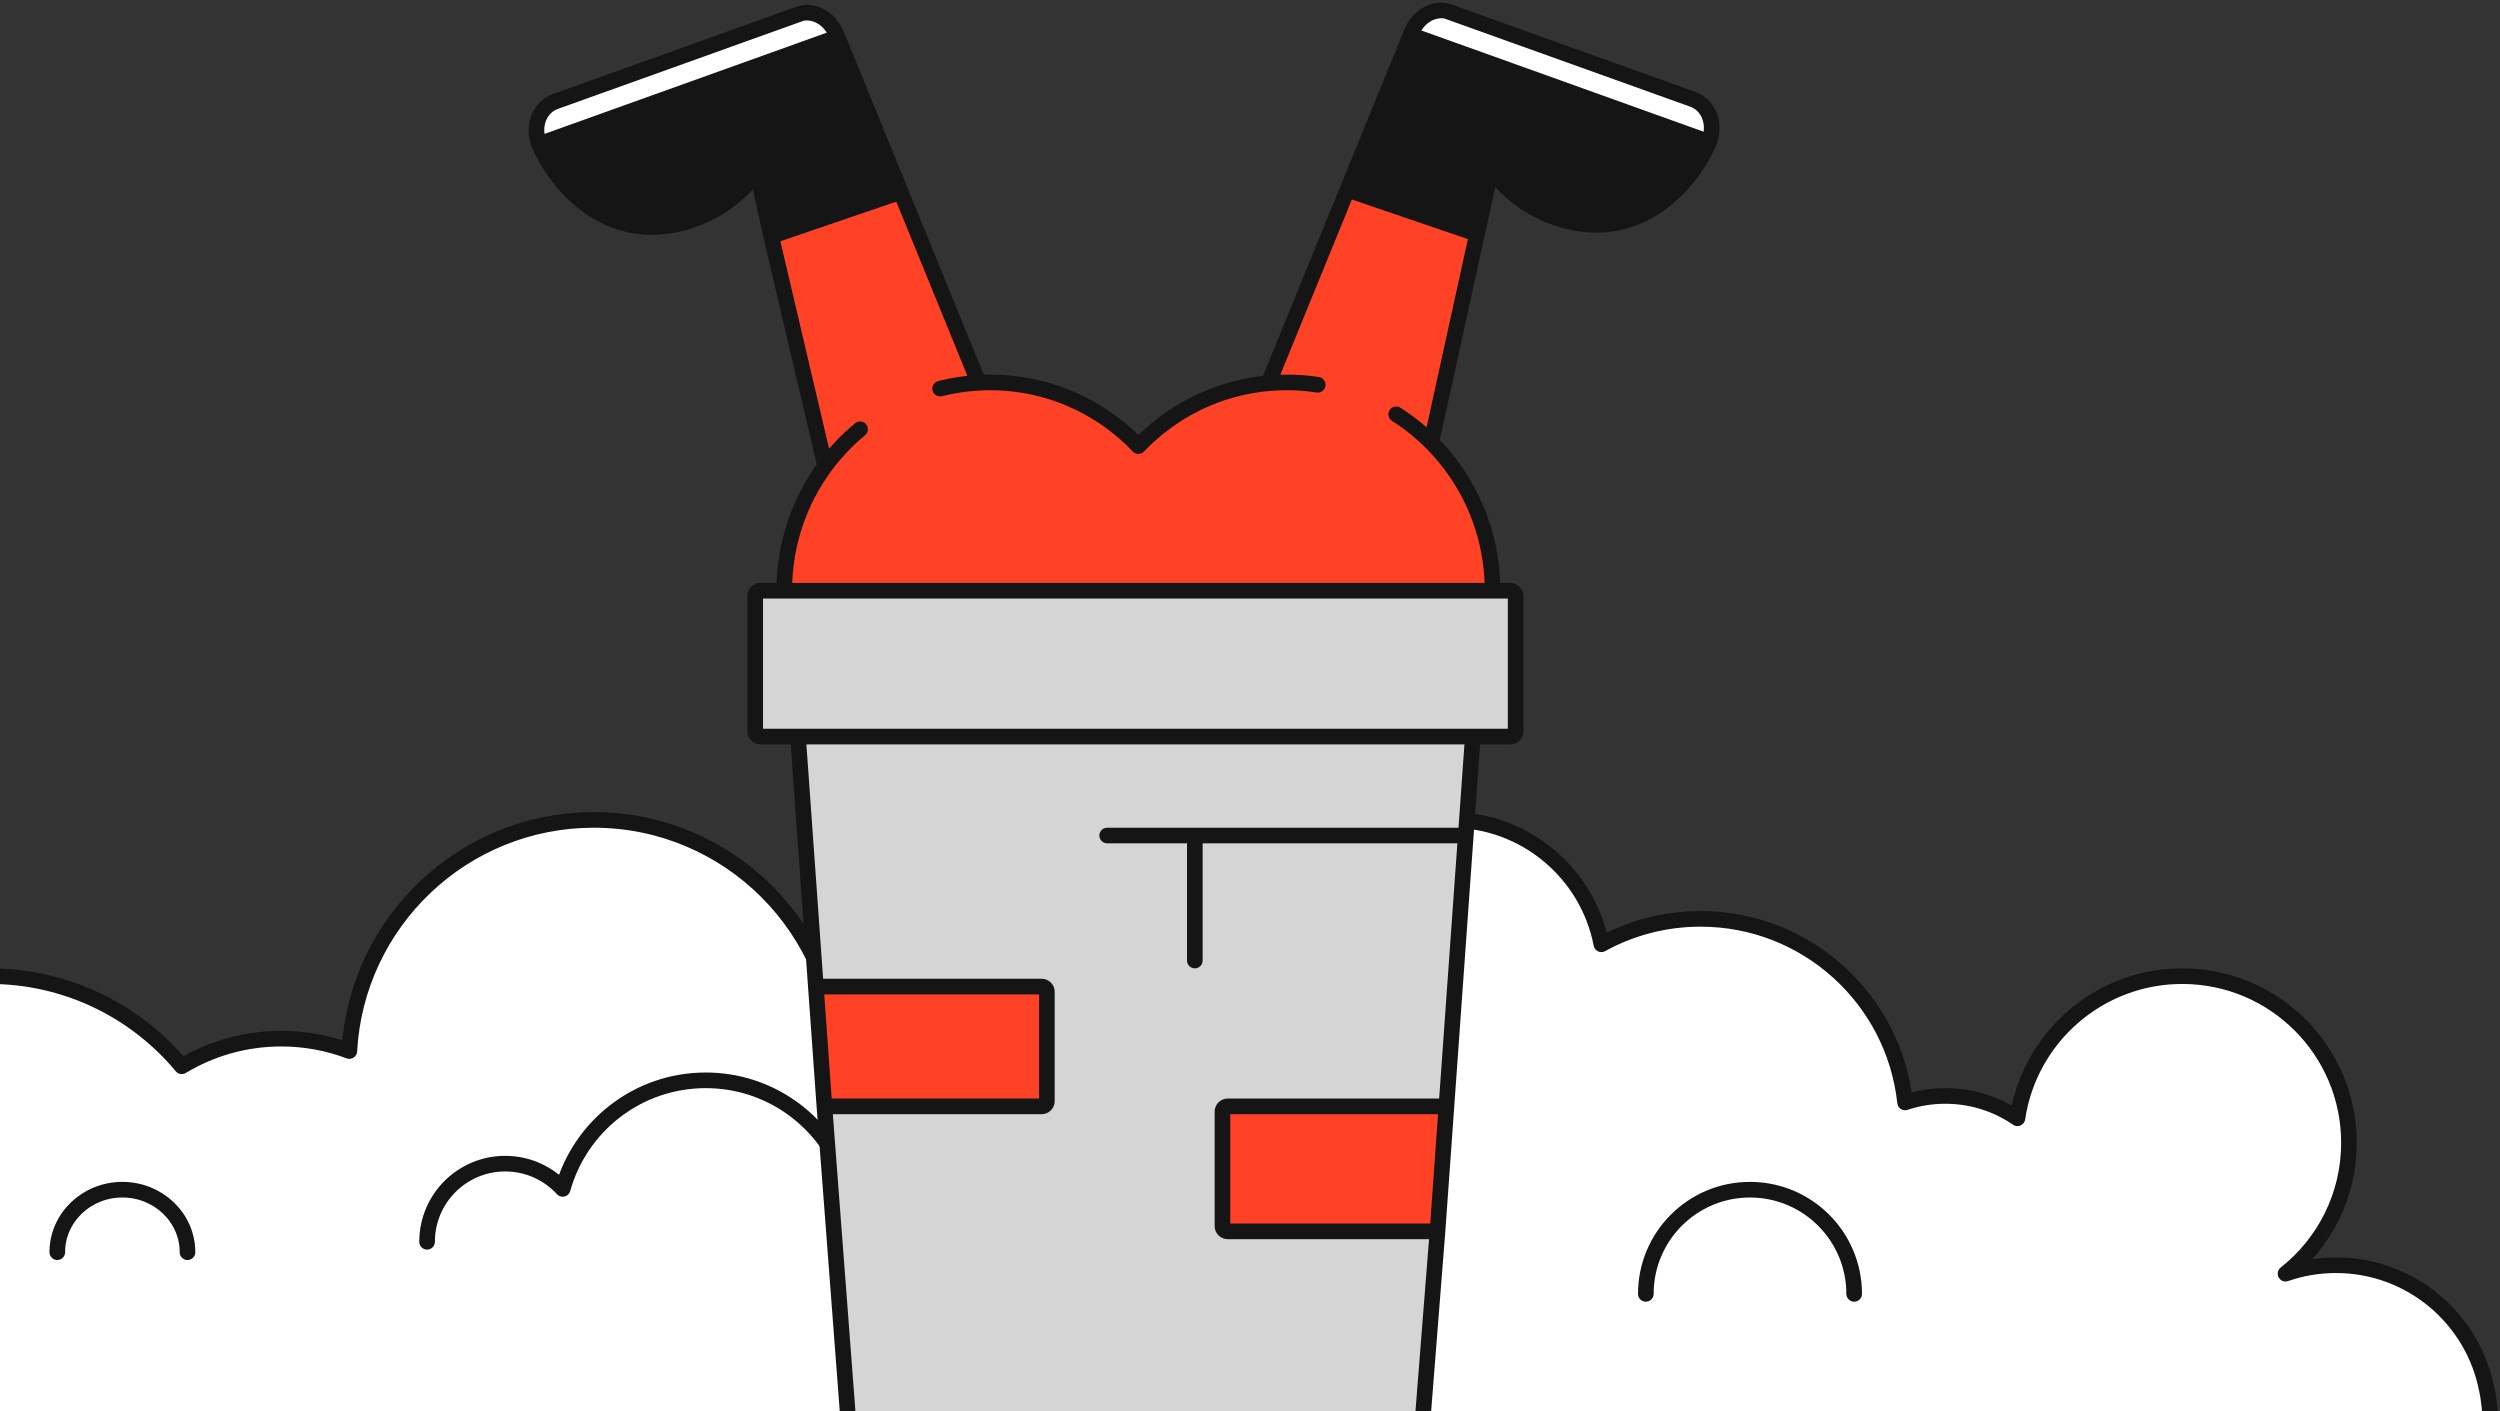 <?xml version="1.0" encoding="UTF-8"?> <svg xmlns="http://www.w3.org/2000/svg" width="480" height="271" viewBox="0 0 480 271" fill="none"><rect x="0" y="0" width="480" height="271" fill="#333333" stroke="none"/> <g clip-path="url(#clip0_225_681)"> <path d="M190.122 153.422C201.295 153.422 211.387 148.734 218.578 141.197C225.77 148.734 235.861 153.422 247.035 153.422C268.874 153.422 286.578 135.514 286.578 113.422C286.578 102.274 282.07 92.192 274.797 84.938L283.586 44.922L258.708 36.422L243.541 73.576C233.767 74.442 225.012 78.904 218.578 85.648C211.387 78.11 201.295 73.422 190.122 73.422C189.375 73.422 188.634 73.443 187.898 73.484L172.941 36.844L148.063 45.344L158.43 89.495C153.498 96.168 150.578 104.45 150.578 113.422C150.578 135.514 168.282 153.422 190.122 153.422Z" fill="#FF4225"></path> <path d="M270.84 6.702L328.15 27.258C329.632 23.124 327.578 19.984 325.072 19.085L277.941 2.179C276.375 1.618 272.5 2.18 270.84 6.702Z" fill="white"></path> <path d="M103.499 27.68L160.809 7.124C159.149 2.602 155.274 2.04 153.708 2.602L106.577 19.508C104.071 20.406 102.017 23.547 103.499 27.68Z" fill="white"></path> <path d="M160.809 7.124L103.499 27.68C106.467 34.804 116.7 48.041 133.24 42.108C138.905 40.077 142.762 36.492 145.356 33.023L148.063 45.344L172.941 36.844L160.809 7.124Z" fill="#151515"></path> <path d="M328.15 27.258L270.84 6.702L258.708 36.422L283.586 44.922L286.292 32.6C288.887 36.07 292.744 39.654 298.409 41.686C314.948 47.619 325.182 34.382 328.15 27.258Z" fill="#151515"></path> <path d="M268.072 79.546C270.505 81.096 272.759 82.906 274.797 84.938M253.008 73.876C251.06 73.577 249.065 73.422 247.035 73.422C245.857 73.422 244.692 73.474 243.541 73.576M270.84 6.702L328.15 27.258M270.84 6.702C272.5 2.18 276.375 1.618 277.941 2.179L325.072 19.085C327.578 19.984 329.632 23.124 328.15 27.258M270.84 6.702L258.708 36.422M328.15 27.258C325.182 34.382 314.948 47.619 298.409 41.686C292.744 39.654 288.887 36.07 286.292 32.6M286.292 32.6C284.01 29.548 282.704 26.585 282.005 24.845M286.292 32.6L283.586 44.922M258.708 36.422L283.586 44.922M258.708 36.422L243.541 73.576M283.586 44.922L274.797 84.938M243.541 73.576C233.767 74.442 225.012 78.904 218.578 85.648C211.387 78.11 201.295 73.422 190.122 73.422C189.375 73.422 188.634 73.443 187.898 73.484M274.797 84.938C282.07 92.192 286.578 102.274 286.578 113.422C286.578 135.514 268.874 153.422 247.035 153.422C235.861 153.422 225.77 148.734 218.578 141.197C211.387 148.734 201.295 153.422 190.122 153.422C168.282 153.422 150.578 135.514 150.578 113.422C150.578 104.45 153.498 96.168 158.43 89.495M160.809 7.124L103.499 27.68M160.809 7.124C159.149 2.602 155.274 2.04 153.708 2.602L106.577 19.508C104.071 20.406 102.017 23.547 103.499 27.68M160.809 7.124L172.941 36.844M103.499 27.68C106.467 34.804 116.7 48.041 133.24 42.108C138.905 40.077 142.762 36.492 145.356 33.023M145.356 33.023C147.639 29.97 148.944 27.007 149.644 25.267M145.356 33.023L148.063 45.344M172.941 36.844L148.063 45.344M172.941 36.844L187.898 73.484M148.063 45.344L158.43 89.495M187.898 73.484C185.361 73.627 182.888 74.011 180.5 74.615M158.43 89.495C160.37 86.87 162.622 84.493 165.13 82.422" stroke="#151515" stroke-width="3" stroke-linecap="round" stroke-linejoin="round"></path> <path d="M-2 284.422C-28.51 284.422 -50 261.932 -50 235.422C-50 208.913 -28.51 187.422 -2 187.422C12.835 187.422 26.098 194.152 34.903 204.725C40.478 201.359 47.013 199.422 54 199.422C58.602 199.422 63.008 200.263 67.072 201.798C68.434 177.061 88.923 157.422 114 157.422C139.957 157.422 161 178.465 161 204.422L249 186.922C249 170.63 262.208 157.422 278.5 157.422C292.871 157.422 304.841 167.698 307.465 181.303C313.111 178.192 319.599 176.422 326.5 176.422C346.877 176.422 363.65 191.852 365.773 211.666C368.202 210.859 370.8 210.422 373.5 210.422C378.638 210.422 383.406 212.004 387.345 214.707C389.625 199.269 402.929 187.422 419 187.422C436.673 187.422 451 201.749 451 219.422C451 229.611 446.239 238.687 438.82 244.547C441.852 243.494 445.109 242.922 448.5 242.922C462.871 242.922 474.841 253.198 477.465 266.803C478.121 269.343 479.038 280.022 477.465 284.422H-2Z" fill="white"></path> <path d="M11 240.422C11 233.795 16.596 228.422 23.5 228.422C30.404 228.422 36 233.795 36 240.422M82 238.422C82 230.138 88.716 223.422 97 223.422C101.367 223.422 105.298 225.289 108.04 228.267C111.384 216.245 122.412 207.422 135.5 207.422C147.532 207.422 157.823 214.879 162.003 225.422M316 248.422C316 237.377 324.954 228.422 336 228.422C347.046 228.422 356 237.377 356 248.422M161 204.422C161 178.465 139.957 157.422 114 157.422C88.923 157.422 68.434 177.061 67.072 201.798C63.008 200.263 58.602 199.422 54 199.422C47.013 199.422 40.478 201.359 34.903 204.725C26.098 194.152 12.835 187.422 -2 187.422C-28.51 187.422 -50 208.913 -50 235.422C-50 261.932 -28.51 284.422 -2 284.422H477.465C479.038 280.022 478.121 269.343 477.465 266.803C474.841 253.198 462.871 242.922 448.5 242.922C445.109 242.922 441.852 243.494 438.82 244.547C446.239 238.687 451 229.611 451 219.422C451 201.749 436.673 187.422 419 187.422C402.929 187.422 389.625 199.269 387.345 214.707C383.406 212.004 378.638 210.422 373.5 210.422C370.8 210.422 368.202 210.859 365.773 211.666C363.65 191.852 346.877 176.422 326.5 176.422C319.599 176.422 313.111 178.192 307.465 181.303C304.841 167.698 292.871 157.422 278.5 157.422C262.208 157.422 249 170.63 249 186.922L161 204.422Z" stroke="#151515" stroke-width="3" stroke-linecap="round" stroke-linejoin="round"></path> <path d="M201 211.422V190.422C201 189.87 200.552 189.422 200 189.422H156.643L158.286 212.422H200C200.552 212.422 201 211.975 201 211.422Z" fill="#FF4225"></path> <path fill-rule="evenodd" clip-rule="evenodd" d="M153 138.422H283L277.714 212.422H235.714C235.162 212.422 234.714 212.87 234.714 213.422V235.422C234.714 235.975 235.162 236.422 235.714 236.422H276L273 274.422H163L158.286 212.422H200C200.552 212.422 201 211.975 201 211.422V190.422C201 189.87 200.552 189.422 200 189.422H156.643L153 138.422Z" fill="#D5D5D6"></path> <path d="M277.714 212.422H235.714C235.162 212.422 234.714 212.87 234.714 213.422V235.422C234.714 235.975 235.162 236.422 235.714 236.422H276L277.714 212.422Z" fill="#FF4225"></path> <path d="M283 138.422H153L156.643 189.422M283 138.422L276 236.422M283 138.422L277.714 212.422M277.714 212.422H235.714C235.162 212.422 234.714 212.87 234.714 213.422V235.422C234.714 235.975 235.162 236.422 235.714 236.422H276M277.714 212.422L276 236.422M276 236.422L273 274.422H163L158.286 212.422M156.643 189.422H200C200.552 189.422 201 189.87 201 190.422V211.422C201 211.975 200.552 212.422 200 212.422H158.286M156.643 189.422L158.286 212.422M281.429 160.422H231.564H229.407M229.407 160.422H212.578M229.407 160.422V184.422" stroke="#151515" stroke-width="3" stroke-linecap="round"></path> <rect x="145" y="113.422" width="146" height="28" rx="1" fill="#D5D5D6" stroke="#151515" stroke-width="3"></rect> </g> <defs> <clipPath id="clip0_225_681"> <rect width="480" height="271" fill="white"></rect> </clipPath> </defs> </svg> 